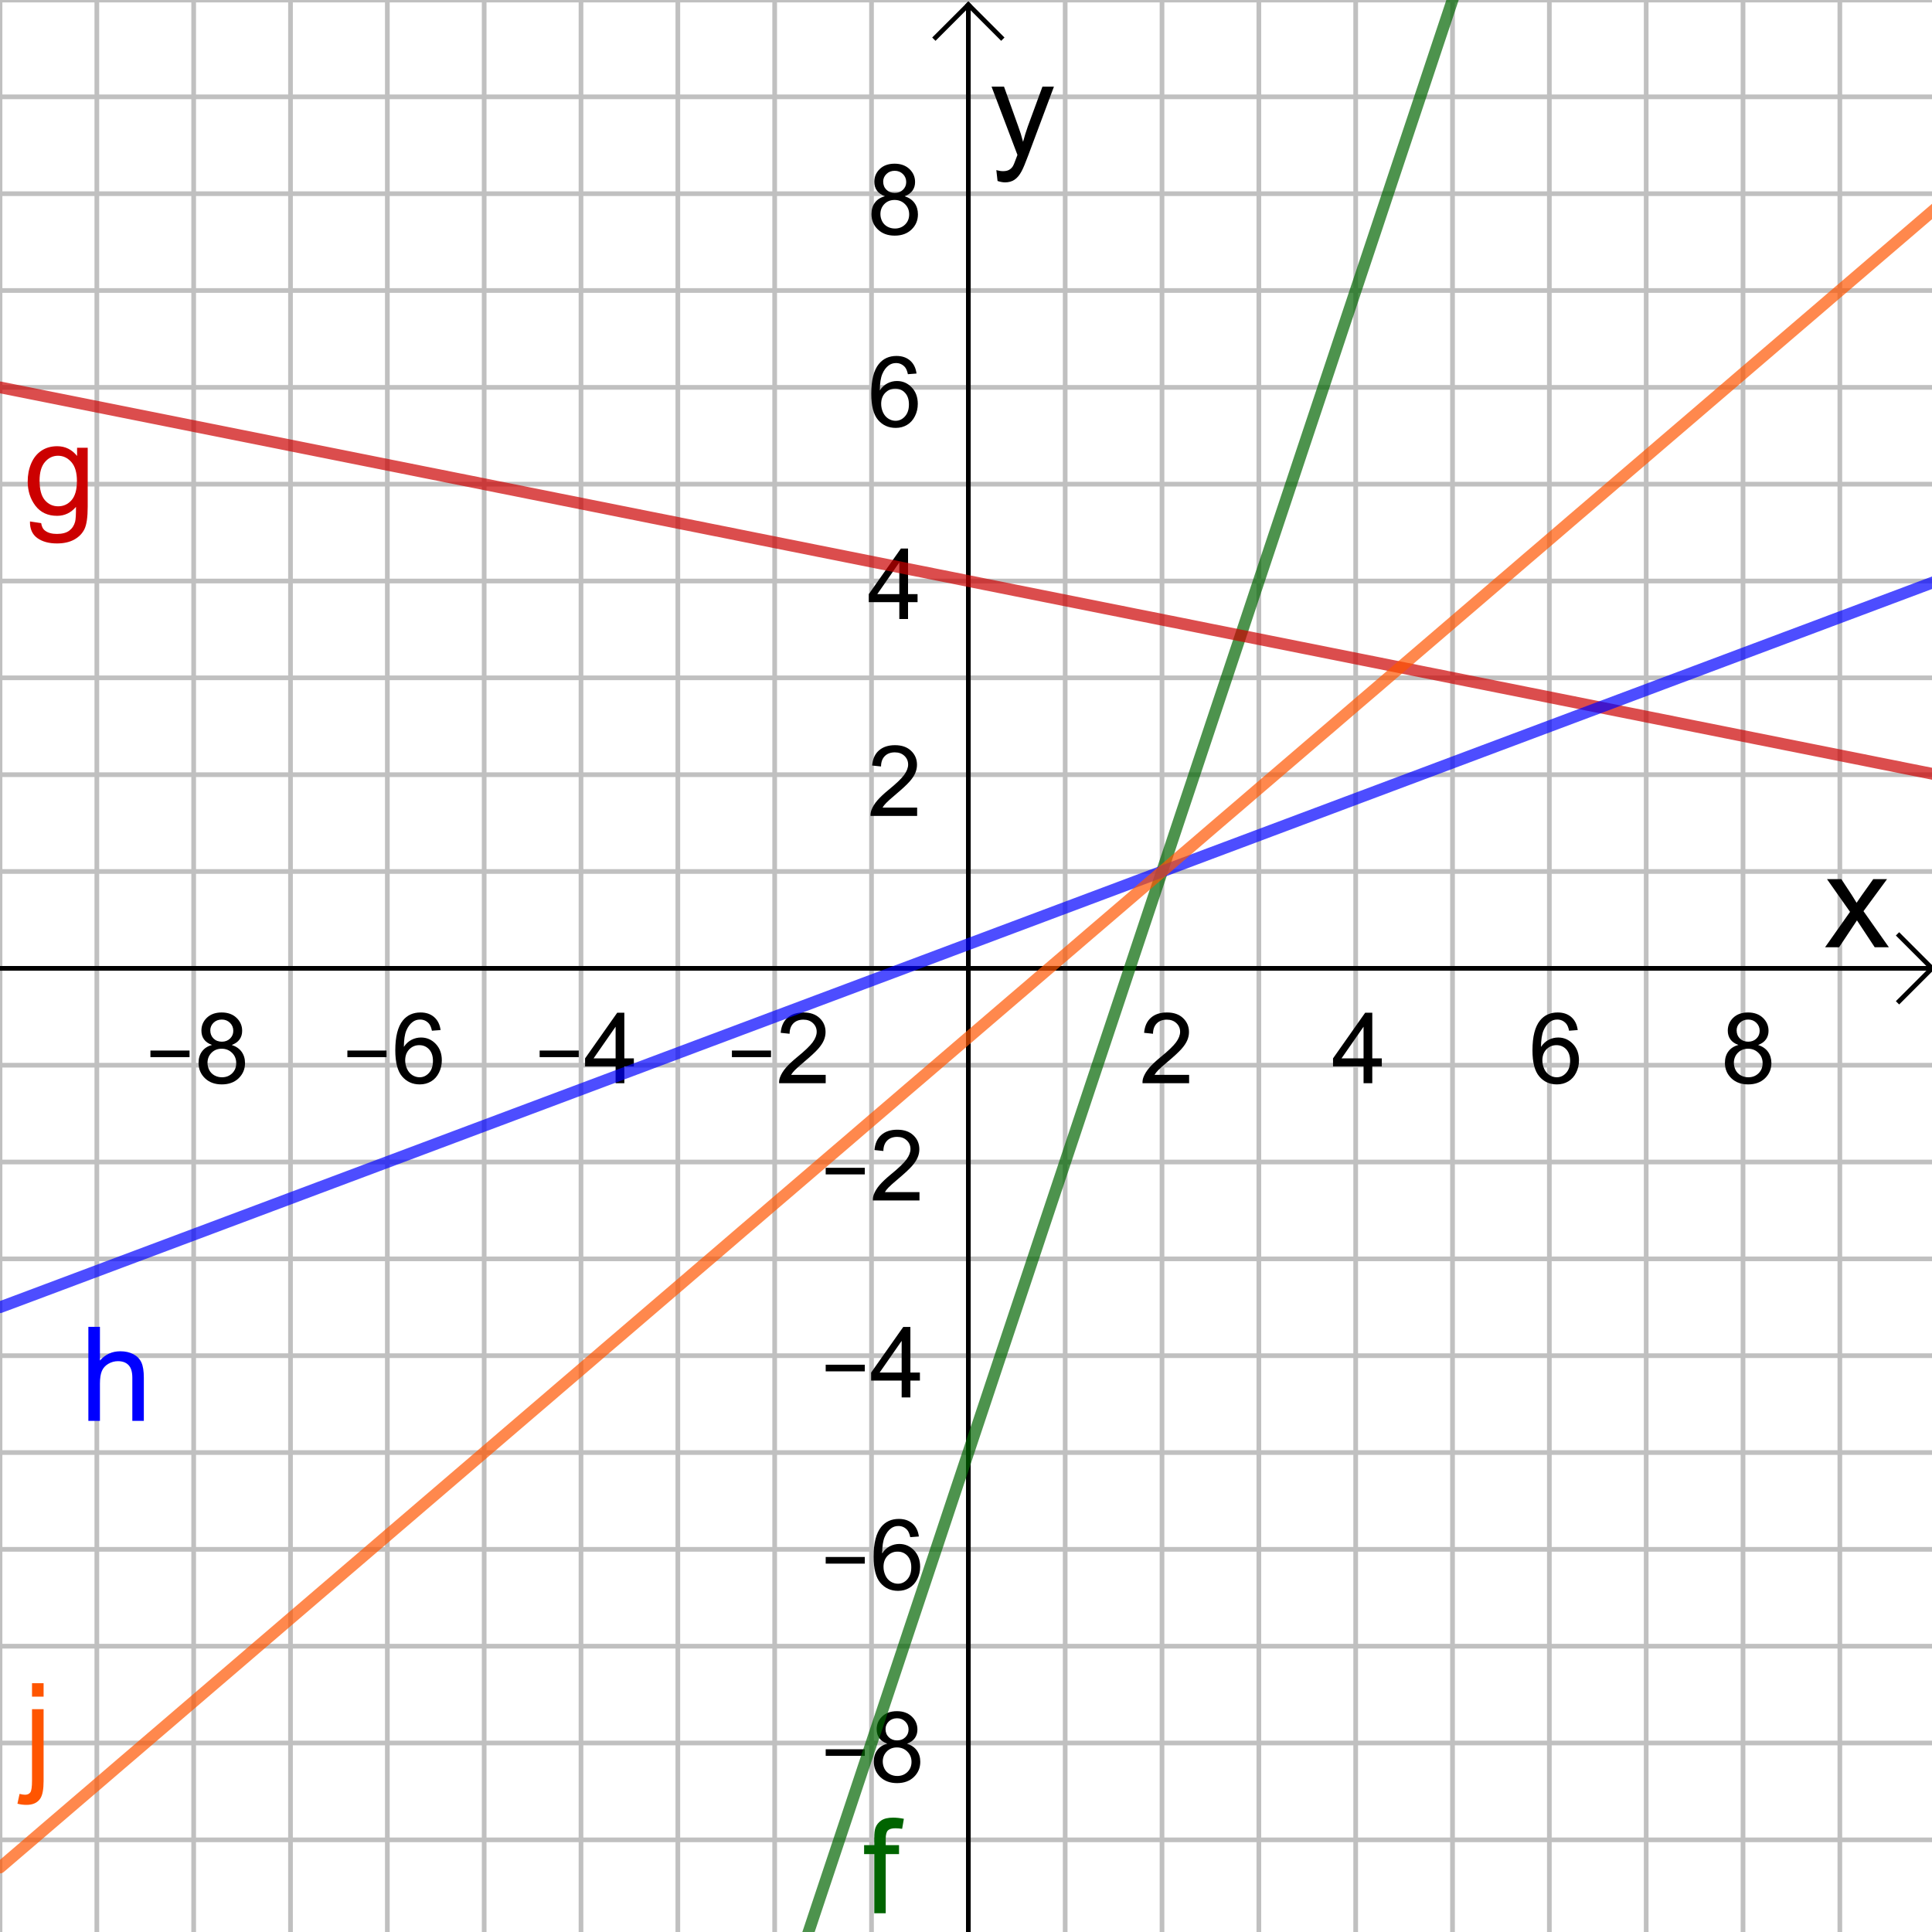 <?xml version="1.0" encoding="ISO-8859-1" standalone="no"?>

<svg 
     version="1.1"
     baseProfile="full"
     xmlns="http://www.w3.org/2000/svg"
     xmlns:xlink="http://www.w3.org/1999/xlink"
     xmlns:ev="http://www.w3.org/2001/xml-events"
     width="10.0cm"
     height="10.0cm"
     viewBox="0 0 412 412"
     >
<title>

</title>
<g stroke-linejoin="miter" stroke-dashoffset="0" stroke-dasharray="none" stroke-width="1" stroke-miterlimit="10.000" stroke-linecap="square">
<clipPath id="clipe4823047-6b46-4584-bffe-f51f9b27e111">
  <path d="M 0 0 L 0 413.00 L 413.00 413.00 L 413.00 0 z"/>
</clipPath>
<g clip-path="url(#clip1)">
<g stroke-linejoin="round" stroke-linecap="round" fill="none" stroke-opacity="1" stroke="#c0c0c0">
  <path d="M 4.9738E-14 0 L 4.9738E-14 413.00"/>
</g> <!-- drawing style -->
</g> <!-- clip1 -->
<clipPath id="clip69874784-3bbf-43c4-808f-72b92eee9779">
  <path d="M 0 0 L 0 413.00 L 413.00 413.00 L 413.00 0 z"/>
</clipPath>
<g clip-path="url(#clip2)">
<g stroke-linejoin="round" stroke-linecap="round" fill="none" stroke-opacity="1" stroke="#c0c0c0">
  <path d="M 4.9738E-14 0 L 4.9738E-14 413.00"/>
</g> <!-- drawing style -->
</g> <!-- clip2 -->
<clipPath id="clip8c306128-1773-490e-bb12-4aa133a7a15e">
  <path d="M 0 0 L 0 413.00 L 413.00 413.00 L 413.00 0 z"/>
</clipPath>
<g clip-path="url(#clip3)">
<g stroke-linejoin="round" stroke-linecap="round" fill="none" stroke-opacity="1" stroke="#c0c0c0">
  <path d="M 20.650 0 L 20.650 413.00"/>
</g> <!-- drawing style -->
</g> <!-- clip3 -->
<clipPath id="clipcb973780-5449-42e3-bc71-fe23778a74f1">
  <path d="M 0 0 L 0 413.00 L 413.00 413.00 L 413.00 0 z"/>
</clipPath>
<g clip-path="url(#clip4)">
<g stroke-linejoin="round" stroke-linecap="round" fill="none" stroke-opacity="1" stroke="#c0c0c0">
  <path d="M 41.300 0 L 41.300 413.00"/>
</g> <!-- drawing style -->
</g> <!-- clip4 -->
<clipPath id="clip91d09854-107f-4a15-a71f-d0d3e5cb4b05">
  <path d="M 0 0 L 0 413.00 L 413.00 413.00 L 413.00 0 z"/>
</clipPath>
<g clip-path="url(#clip5)">
<g stroke-linejoin="round" stroke-linecap="round" fill="none" stroke-opacity="1" stroke="#c0c0c0">
  <path d="M 61.950 0 L 61.950 413.00"/>
</g> <!-- drawing style -->
</g> <!-- clip5 -->
<clipPath id="clipbce6006a-bc46-45c3-b169-392baeb1d115">
  <path d="M 0 0 L 0 413.00 L 413.00 413.00 L 413.00 0 z"/>
</clipPath>
<g clip-path="url(#clip6)">
<g stroke-linejoin="round" stroke-linecap="round" fill="none" stroke-opacity="1" stroke="#c0c0c0">
  <path d="M 82.600 0 L 82.600 413.00"/>
</g> <!-- drawing style -->
</g> <!-- clip6 -->
<clipPath id="clip07e05066-bf9d-4c3b-848d-697ff4f8f8de">
  <path d="M 0 0 L 0 413.00 L 413.00 413.00 L 413.00 0 z"/>
</clipPath>
<g clip-path="url(#clip7)">
<g stroke-linejoin="round" stroke-linecap="round" fill="none" stroke-opacity="1" stroke="#c0c0c0">
  <path d="M 103.25 0 L 103.25 413.00"/>
</g> <!-- drawing style -->
</g> <!-- clip7 -->
<clipPath id="clipf8733408-6ade-47a1-b3e7-dc113774c9d7">
  <path d="M 0 0 L 0 413.00 L 413.00 413.00 L 413.00 0 z"/>
</clipPath>
<g clip-path="url(#clip8)">
<g stroke-linejoin="round" stroke-linecap="round" fill="none" stroke-opacity="1" stroke="#c0c0c0">
  <path d="M 123.90 0 L 123.90 413.00"/>
</g> <!-- drawing style -->
</g> <!-- clip8 -->
<clipPath id="clipeed21d4b-2ef7-4266-96e4-84c28a7f8c56">
  <path d="M 0 0 L 0 413.00 L 413.00 413.00 L 413.00 0 z"/>
</clipPath>
<g clip-path="url(#clip9)">
<g stroke-linejoin="round" stroke-linecap="round" fill="none" stroke-opacity="1" stroke="#c0c0c0">
  <path d="M 144.55 0 L 144.55 413.00"/>
</g> <!-- drawing style -->
</g> <!-- clip9 -->
<clipPath id="clip66328faf-9d78-46b1-a9bb-57eb769054d7">
  <path d="M 0 0 L 0 413.00 L 413.00 413.00 L 413.00 0 z"/>
</clipPath>
<g clip-path="url(#clip10)">
<g stroke-linejoin="round" stroke-linecap="round" fill="none" stroke-opacity="1" stroke="#c0c0c0">
  <path d="M 165.20 0 L 165.20 413.00"/>
</g> <!-- drawing style -->
</g> <!-- clip10 -->
<clipPath id="clip949ba34e-33a0-4299-b3e8-505e161993d1">
  <path d="M 0 0 L 0 413.00 L 413.00 413.00 L 413.00 0 z"/>
</clipPath>
<g clip-path="url(#clip11)">
<g stroke-linejoin="round" stroke-linecap="round" fill="none" stroke-opacity="1" stroke="#c0c0c0">
  <path d="M 185.85 0 L 185.85 413.00"/>
</g> <!-- drawing style -->
</g> <!-- clip11 -->
<clipPath id="clip87fad91f-8b42-43fe-b7e0-f54d5e6175e7">
  <path d="M 0 0 L 0 413.00 L 413.00 413.00 L 413.00 0 z"/>
</clipPath>
<g clip-path="url(#clip12)">
<g stroke-linejoin="round" stroke-linecap="round" fill="none" stroke-opacity="1" stroke="#c0c0c0">
  <path d="M 227.15 0 L 227.15 413.00"/>
</g> <!-- drawing style -->
</g> <!-- clip12 -->
<clipPath id="clip07a6f72a-af38-4421-95c5-8a9ddd9db213">
  <path d="M 0 0 L 0 413.00 L 413.00 413.00 L 413.00 0 z"/>
</clipPath>
<g clip-path="url(#clip13)">
<g stroke-linejoin="round" stroke-linecap="round" fill="none" stroke-opacity="1" stroke="#c0c0c0">
  <path d="M 247.80 0 L 247.80 413.00"/>
</g> <!-- drawing style -->
</g> <!-- clip13 -->
<clipPath id="clipe16dd1e7-3c28-4f7e-8684-702cff68b1bf">
  <path d="M 0 0 L 0 413.00 L 413.00 413.00 L 413.00 0 z"/>
</clipPath>
<g clip-path="url(#clip14)">
<g stroke-linejoin="round" stroke-linecap="round" fill="none" stroke-opacity="1" stroke="#c0c0c0">
  <path d="M 268.45 0 L 268.45 413.00"/>
</g> <!-- drawing style -->
</g> <!-- clip14 -->
<clipPath id="clipb0beeee3-a9cc-479d-9c45-a0a10214c60b">
  <path d="M 0 0 L 0 413.00 L 413.00 413.00 L 413.00 0 z"/>
</clipPath>
<g clip-path="url(#clip15)">
<g stroke-linejoin="round" stroke-linecap="round" fill="none" stroke-opacity="1" stroke="#c0c0c0">
  <path d="M 289.10 0 L 289.10 413.00"/>
</g> <!-- drawing style -->
</g> <!-- clip15 -->
<clipPath id="clipa297ae4c-3171-4d73-a4a9-457282604afa">
  <path d="M 0 0 L 0 413.00 L 413.00 413.00 L 413.00 0 z"/>
</clipPath>
<g clip-path="url(#clip16)">
<g stroke-linejoin="round" stroke-linecap="round" fill="none" stroke-opacity="1" stroke="#c0c0c0">
  <path d="M 309.75 0 L 309.75 413.00"/>
</g> <!-- drawing style -->
</g> <!-- clip16 -->
<clipPath id="clip8e5b5b8a-42f4-4aa4-9051-a564e7d916db">
  <path d="M 0 0 L 0 413.00 L 413.00 413.00 L 413.00 0 z"/>
</clipPath>
<g clip-path="url(#clip17)">
<g stroke-linejoin="round" stroke-linecap="round" fill="none" stroke-opacity="1" stroke="#c0c0c0">
  <path d="M 330.40 0 L 330.40 413.00"/>
</g> <!-- drawing style -->
</g> <!-- clip17 -->
<clipPath id="clip665c14be-fb8f-409b-89a0-0ce4a2e77d2a">
  <path d="M 0 0 L 0 413.00 L 413.00 413.00 L 413.00 0 z"/>
</clipPath>
<g clip-path="url(#clip18)">
<g stroke-linejoin="round" stroke-linecap="round" fill="none" stroke-opacity="1" stroke="#c0c0c0">
  <path d="M 351.05 0 L 351.05 413.00"/>
</g> <!-- drawing style -->
</g> <!-- clip18 -->
<clipPath id="clip0cd53eff-77b6-4ebe-a33f-f222d917dc5f">
  <path d="M 0 0 L 0 413.00 L 413.00 413.00 L 413.00 0 z"/>
</clipPath>
<g clip-path="url(#clip19)">
<g stroke-linejoin="round" stroke-linecap="round" fill="none" stroke-opacity="1" stroke="#c0c0c0">
  <path d="M 371.70 0 L 371.70 413.00"/>
</g> <!-- drawing style -->
</g> <!-- clip19 -->
<clipPath id="clip625f8eed-c331-41ee-aeae-10b3c5ee11cf">
  <path d="M 0 0 L 0 413.00 L 413.00 413.00 L 413.00 0 z"/>
</clipPath>
<g clip-path="url(#clip20)">
<g stroke-linejoin="round" stroke-linecap="round" fill="none" stroke-opacity="1" stroke="#c0c0c0">
  <path d="M 392.35 0 L 392.35 413.00"/>
</g> <!-- drawing style -->
</g> <!-- clip20 -->
<clipPath id="clip2e06bcbb-b9ac-4a23-bbb0-7a91e6fe7322">
  <path d="M 0 0 L 0 413.00 L 413.00 413.00 L 413.00 0 z"/>
</clipPath>
<g clip-path="url(#clip21)">
<g stroke-linejoin="round" stroke-linecap="round" fill="none" stroke-opacity="1" stroke="#c0c0c0">
  <path d="M 413.00 0 L 413.00 413.00"/>
</g> <!-- drawing style -->
</g> <!-- clip21 -->
<clipPath id="clip5d647308-92a1-49ec-a22b-02be617fbc9a">
  <path d="M 0 0 L 0 413.00 L 413.00 413.00 L 413.00 0 z"/>
</clipPath>
<g clip-path="url(#clip22)">
<g stroke-linejoin="round" stroke-linecap="round" fill="none" stroke-opacity="1" stroke="#c0c0c0">
  <path d="M 0 4.9738E-14 L 413.00 4.9738E-14"/>
</g> <!-- drawing style -->
</g> <!-- clip22 -->
<clipPath id="clip87328ffb-3cba-4321-88c1-dd0c8e23fb2c">
  <path d="M 0 0 L 0 413.00 L 413.00 413.00 L 413.00 0 z"/>
</clipPath>
<g clip-path="url(#clip23)">
<g stroke-linejoin="round" stroke-linecap="round" fill="none" stroke-opacity="1" stroke="#c0c0c0">
  <path d="M 0 4.9738E-14 L 413.00 4.9738E-14"/>
</g> <!-- drawing style -->
</g> <!-- clip23 -->
<clipPath id="clipb8b97130-6ee7-4bfe-86ba-91e201ae101c">
  <path d="M 0 0 L 0 413.00 L 413.00 413.00 L 413.00 0 z"/>
</clipPath>
<g clip-path="url(#clip24)">
<g stroke-linejoin="round" stroke-linecap="round" fill="none" stroke-opacity="1" stroke="#c0c0c0">
  <path d="M 0 20.650 L 413.00 20.650"/>
</g> <!-- drawing style -->
</g> <!-- clip24 -->
<clipPath id="clip557e4046-5b52-4052-885e-a76758e6ab72">
  <path d="M 0 0 L 0 413.00 L 413.00 413.00 L 413.00 0 z"/>
</clipPath>
<g clip-path="url(#clip25)">
<g stroke-linejoin="round" stroke-linecap="round" fill="none" stroke-opacity="1" stroke="#c0c0c0">
  <path d="M 0 41.300 L 413.00 41.300"/>
</g> <!-- drawing style -->
</g> <!-- clip25 -->
<clipPath id="clip53a01497-8225-4a0a-b277-57375d7cbd41">
  <path d="M 0 0 L 0 413.00 L 413.00 413.00 L 413.00 0 z"/>
</clipPath>
<g clip-path="url(#clip26)">
<g stroke-linejoin="round" stroke-linecap="round" fill="none" stroke-opacity="1" stroke="#c0c0c0">
  <path d="M 0 61.950 L 413.00 61.950"/>
</g> <!-- drawing style -->
</g> <!-- clip26 -->
<clipPath id="clipd446a269-0a2f-4854-b085-23b29b24d997">
  <path d="M 0 0 L 0 413.00 L 413.00 413.00 L 413.00 0 z"/>
</clipPath>
<g clip-path="url(#clip27)">
<g stroke-linejoin="round" stroke-linecap="round" fill="none" stroke-opacity="1" stroke="#c0c0c0">
  <path d="M 0 82.600 L 413.00 82.600"/>
</g> <!-- drawing style -->
</g> <!-- clip27 -->
<clipPath id="clipec3c5f5e-1941-464d-b039-f2e6f860a73e">
  <path d="M 0 0 L 0 413.00 L 413.00 413.00 L 413.00 0 z"/>
</clipPath>
<g clip-path="url(#clip28)">
<g stroke-linejoin="round" stroke-linecap="round" fill="none" stroke-opacity="1" stroke="#c0c0c0">
  <path d="M 0 103.25 L 413.00 103.25"/>
</g> <!-- drawing style -->
</g> <!-- clip28 -->
<clipPath id="clip8575d00b-dd00-46fb-b48d-0f05d7f617db">
  <path d="M 0 0 L 0 413.00 L 413.00 413.00 L 413.00 0 z"/>
</clipPath>
<g clip-path="url(#clip29)">
<g stroke-linejoin="round" stroke-linecap="round" fill="none" stroke-opacity="1" stroke="#c0c0c0">
  <path d="M 0 123.90 L 413.00 123.90"/>
</g> <!-- drawing style -->
</g> <!-- clip29 -->
<clipPath id="clip75f5024a-b456-42ae-8956-dab389c6a993">
  <path d="M 0 0 L 0 413.00 L 413.00 413.00 L 413.00 0 z"/>
</clipPath>
<g clip-path="url(#clip30)">
<g stroke-linejoin="round" stroke-linecap="round" fill="none" stroke-opacity="1" stroke="#c0c0c0">
  <path d="M 0 144.55 L 413.00 144.55"/>
</g> <!-- drawing style -->
</g> <!-- clip30 -->
<clipPath id="clip29a9391c-cb30-49a0-8193-37402d981d91">
  <path d="M 0 0 L 0 413.00 L 413.00 413.00 L 413.00 0 z"/>
</clipPath>
<g clip-path="url(#clip31)">
<g stroke-linejoin="round" stroke-linecap="round" fill="none" stroke-opacity="1" stroke="#c0c0c0">
  <path d="M 0 165.20 L 413.00 165.20"/>
</g> <!-- drawing style -->
</g> <!-- clip31 -->
<clipPath id="clip93a4b243-6323-4624-9e13-2cd289e7a297">
  <path d="M 0 0 L 0 413.00 L 413.00 413.00 L 413.00 0 z"/>
</clipPath>
<g clip-path="url(#clip32)">
<g stroke-linejoin="round" stroke-linecap="round" fill="none" stroke-opacity="1" stroke="#c0c0c0">
  <path d="M 0 185.85 L 413.00 185.85"/>
</g> <!-- drawing style -->
</g> <!-- clip32 -->
<clipPath id="clip8fea4338-17ce-4707-b48d-612606fcca02">
  <path d="M 0 0 L 0 413.00 L 413.00 413.00 L 413.00 0 z"/>
</clipPath>
<g clip-path="url(#clip33)">
<g stroke-linejoin="round" stroke-linecap="round" fill="none" stroke-opacity="1" stroke="#c0c0c0">
  <path d="M 0 227.15 L 413.00 227.15"/>
</g> <!-- drawing style -->
</g> <!-- clip33 -->
<clipPath id="clipc92d59b6-1360-4eda-bc08-8e4c752363ac">
  <path d="M 0 0 L 0 413.00 L 413.00 413.00 L 413.00 0 z"/>
</clipPath>
<g clip-path="url(#clip34)">
<g stroke-linejoin="round" stroke-linecap="round" fill="none" stroke-opacity="1" stroke="#c0c0c0">
  <path d="M 0 247.80 L 413.00 247.80"/>
</g> <!-- drawing style -->
</g> <!-- clip34 -->
<clipPath id="clipcec75be7-b488-4dec-bedb-625f9b35d6d7">
  <path d="M 0 0 L 0 413.00 L 413.00 413.00 L 413.00 0 z"/>
</clipPath>
<g clip-path="url(#clip35)">
<g stroke-linejoin="round" stroke-linecap="round" fill="none" stroke-opacity="1" stroke="#c0c0c0">
  <path d="M 0 268.45 L 413.00 268.45"/>
</g> <!-- drawing style -->
</g> <!-- clip35 -->
<clipPath id="clip1a0aafbc-4f1e-43da-b09e-6a34cb8e0e86">
  <path d="M 0 0 L 0 413.00 L 413.00 413.00 L 413.00 0 z"/>
</clipPath>
<g clip-path="url(#clip36)">
<g stroke-linejoin="round" stroke-linecap="round" fill="none" stroke-opacity="1" stroke="#c0c0c0">
  <path d="M 0 289.10 L 413.00 289.10"/>
</g> <!-- drawing style -->
</g> <!-- clip36 -->
<clipPath id="clip33eaf1d4-c0db-4f70-8546-09c1cd3e46d7">
  <path d="M 0 0 L 0 413.00 L 413.00 413.00 L 413.00 0 z"/>
</clipPath>
<g clip-path="url(#clip37)">
<g stroke-linejoin="round" stroke-linecap="round" fill="none" stroke-opacity="1" stroke="#c0c0c0">
  <path d="M 0 309.75 L 413.00 309.75"/>
</g> <!-- drawing style -->
</g> <!-- clip37 -->
<clipPath id="clip6f4ca938-36ca-47b3-ad38-024fc4b92f55">
  <path d="M 0 0 L 0 413.00 L 413.00 413.00 L 413.00 0 z"/>
</clipPath>
<g clip-path="url(#clip38)">
<g stroke-linejoin="round" stroke-linecap="round" fill="none" stroke-opacity="1" stroke="#c0c0c0">
  <path d="M 0 330.40 L 413.00 330.40"/>
</g> <!-- drawing style -->
</g> <!-- clip38 -->
<clipPath id="clipda548bbf-11f8-4564-914e-be7328d65931">
  <path d="M 0 0 L 0 413.00 L 413.00 413.00 L 413.00 0 z"/>
</clipPath>
<g clip-path="url(#clip39)">
<g stroke-linejoin="round" stroke-linecap="round" fill="none" stroke-opacity="1" stroke="#c0c0c0">
  <path d="M 0 351.05 L 413.00 351.05"/>
</g> <!-- drawing style -->
</g> <!-- clip39 -->
<clipPath id="clip1f7fa002-a3b9-4eab-a44d-1e502ccebd25">
  <path d="M 0 0 L 0 413.00 L 413.00 413.00 L 413.00 0 z"/>
</clipPath>
<g clip-path="url(#clip40)">
<g stroke-linejoin="round" stroke-linecap="round" fill="none" stroke-opacity="1" stroke="#c0c0c0">
  <path d="M 0 371.70 L 413.00 371.70"/>
</g> <!-- drawing style -->
</g> <!-- clip40 -->
<clipPath id="clip4fc26c9a-4029-4a58-a743-f88a97278ea9">
  <path d="M 0 0 L 0 413.00 L 413.00 413.00 L 413.00 0 z"/>
</clipPath>
<g clip-path="url(#clip41)">
<g stroke-linejoin="round" stroke-linecap="round" fill="none" stroke-opacity="1" stroke="#c0c0c0">
  <path d="M 0 392.35 L 413.00 392.35"/>
</g> <!-- drawing style -->
</g> <!-- clip41 -->
<clipPath id="clipe584d378-d285-42ab-830b-7fab6faf64c8">
  <path d="M 0 0 L 0 413.00 L 413.00 413.00 L 413.00 0 z"/>
</clipPath>
<g clip-path="url(#clip42)">
<g stroke-linejoin="round" stroke-linecap="round" fill="none" stroke-opacity="1" stroke="#c0c0c0">
  <path d="M 0 413.00 L 413.00 413.00"/>
</g> <!-- drawing style -->
</g> <!-- clip42 -->
<clipPath id="clipf7ac2276-9011-4713-9892-763c01315d94">
  <path d="M 0 0 L 0 413.00 L 413.00 413.00 L 413.00 0 z"/>
</clipPath>
<g clip-path="url(#clip43)">
<g stroke-linecap="butt" fill="none" stroke-opacity="1" stroke="#000000">
  <path d="M 206.50 2 L 206.50 413.00"/>
</g> <!-- drawing style -->
</g> <!-- clip43 -->
<clipPath id="clipf3c6eb6d-6c7c-4dce-8965-7e6cf8f74e80">
  <path d="M 0 0 L 0 413.00 L 413.00 413.00 L 413.00 0 z"/>
</clipPath>
<g clip-path="url(#clip44)">
<g stroke-linecap="butt" fill="none" stroke-opacity="1" stroke="#000000">
  <path d="M 206.50 1 L 199.50 8"/>
</g> <!-- drawing style -->
</g> <!-- clip44 -->
<clipPath id="clipab040443-fad2-47a7-b066-4181296d2ea2">
  <path d="M 0 0 L 0 413.00 L 413.00 413.00 L 413.00 0 z"/>
</clipPath>
<g clip-path="url(#clip45)">
<g stroke-linecap="butt" fill="none" stroke-opacity="1" stroke="#000000">
  <path d="M 206.50 1 L 213.50 8"/>
</g> <!-- drawing style -->
</g> <!-- clip45 -->
<clipPath id="clip217949e2-d913-4d1c-b6e4-8e5f3e141ed8">
  <path d="M 0 0 L 0 413.00 L 413.00 413.00 L 413.00 0 z"/>
</clipPath>
<g clip-path="url(#clip46)">
<g fill-opacity="1" fill-rule="nonzero" stroke="none" fill="#000000">
  <path d="M 389.20 202.00 L 394.52 194.45 L 389.61 187.48 L 392.67 187.48 L 394.91 190.89 Q 395.53 191.86 395.92 192.52 Q 396.52 191.61 397.03 190.91 L 399.47 187.48 L 402.41 187.48 L 397.39 194.31 L 402.80 202.00 L 399.78 202.00 L 396.80 197.48 L 396.00 196.27 L 392.19 202.00 L 389.20 202.00 z"/>
</g> <!-- drawing style -->
</g> <!-- clip46 -->
<clipPath id="clip0634492d-c0ba-4da7-89e6-69fc5594cd79">
  <path d="M 0 0 L 0 413.00 L 413.00 413.00 L 413.00 0 z"/>
</clipPath>
<g clip-path="url(#clip47)">
<g stroke-linecap="butt" fill="none" stroke-opacity="1" stroke="#000000">
  <path d="M 0 206.50 L 411.00 206.50"/>
</g> <!-- drawing style -->
</g> <!-- clip47 -->
<clipPath id="clip55c10860-319f-45df-85bd-ee52a3195aa9">
  <path d="M 0 0 L 0 413.00 L 413.00 413.00 L 413.00 0 z"/>
</clipPath>
<g clip-path="url(#clip48)">
<g stroke-linecap="butt" fill="none" stroke-opacity="1" stroke="#000000">
  <path d="M 412.00 206.50 L 405.00 199.50"/>
</g> <!-- drawing style -->
</g> <!-- clip48 -->
<clipPath id="clip49d48cce-8c17-4e1f-ad65-6bdd2964fabd">
  <path d="M 0 0 L 0 413.00 L 413.00 413.00 L 413.00 0 z"/>
</clipPath>
<g clip-path="url(#clip49)">
<g stroke-linecap="butt" fill="none" stroke-opacity="1" stroke="#000000">
  <path d="M 412.00 206.50 L 405.00 213.50"/>
</g> <!-- drawing style -->
</g> <!-- clip49 -->
<clipPath id="clip5db0e363-a927-42ae-b7f0-166df34f9259">
  <path d="M 0 0 L 0 413.00 L 413.00 413.00 L 413.00 0 z"/>
</clipPath>
<g clip-path="url(#clip50)">
<g fill-opacity="1" fill-rule="nonzero" stroke="none" fill="#000000">
  <path d="M 32.078 225.44 L 32.078 224.03 L 40.422 224.03 L 40.422 225.44 L 32.078 225.44 z M 45.219 222.84 Q 44.062 222.42 43.508 221.65 Q 42.953 220.88 42.953 219.78 Q 42.953 218.14 44.133 217.02 Q 45.312 215.91 47.266 215.91 Q 49.234 215.91 50.438 217.05 Q 51.641 218.19 51.641 219.83 Q 51.641 220.88 51.094 221.65 Q 50.547 222.42 49.422 222.84 Q 50.812 223.30 51.531 224.30 Q 52.250 225.31 52.250 226.70 Q 52.250 228.62 50.891 229.94 Q 49.531 231.25 47.297 231.25 Q 45.078 231.25 43.711 229.94 Q 42.344 228.62 42.344 226.66 Q 42.344 225.19 43.094 224.20 Q 43.844 223.20 45.219 222.84 z M 44.844 219.72 Q 44.844 220.78 45.531 221.46 Q 46.219 222.14 47.312 222.14 Q 48.375 222.14 49.062 221.47 Q 49.750 220.80 49.750 219.83 Q 49.750 218.81 49.047 218.12 Q 48.344 217.42 47.297 217.42 Q 46.234 217.42 45.539 218.10 Q 44.844 218.78 44.844 219.72 z M 44.250 226.66 Q 44.250 227.45 44.625 228.19 Q 45.000 228.92 45.734 229.33 Q 46.469 229.73 47.328 229.73 Q 48.641 229.73 49.508 228.88 Q 50.375 228.03 50.375 226.72 Q 50.375 225.39 49.484 224.52 Q 48.594 223.64 47.266 223.64 Q 45.953 223.64 45.102 224.51 Q 44.250 225.38 44.250 226.66 z"/>
</g> <!-- drawing style -->
</g> <!-- clip50 -->
<clipPath id="clip502acd5b-aba9-481b-95aa-36e2be79c14e">
  <path d="M 0 0 L 0 413.00 L 413.00 413.00 L 413.00 0 z"/>
</clipPath>
<g clip-path="url(#clip51)">
<g fill-opacity="1" fill-rule="nonzero" stroke="none" fill="#000000">
  <path d="M 74.078 225.44 L 74.078 224.03 L 82.422 224.03 L 82.422 225.44 L 74.078 225.44 z M 93.953 219.66 L 92.109 219.80 Q 91.875 218.70 91.422 218.22 Q 90.672 217.42 89.578 217.42 Q 88.688 217.42 88.016 217.92 Q 87.156 218.55 86.648 219.77 Q 86.141 220.98 86.125 223.25 Q 86.797 222.23 87.758 221.74 Q 88.719 221.25 89.781 221.25 Q 91.625 221.25 92.922 222.61 Q 94.219 223.97 94.219 226.12 Q 94.219 227.53 93.609 228.75 Q 93.000 229.97 91.930 230.61 Q 90.859 231.25 89.516 231.25 Q 87.203 231.25 85.750 229.55 Q 84.297 227.86 84.297 223.97 Q 84.297 219.61 85.906 217.62 Q 87.297 215.91 89.688 215.91 Q 91.453 215.91 92.586 216.90 Q 93.719 217.89 93.953 219.66 z M 86.406 226.12 Q 86.406 227.08 86.812 227.95 Q 87.219 228.83 87.945 229.28 Q 88.672 229.73 89.484 229.73 Q 90.641 229.73 91.484 228.80 Q 92.328 227.86 92.328 226.23 Q 92.328 224.67 91.500 223.77 Q 90.672 222.88 89.406 222.88 Q 88.156 222.88 87.281 223.77 Q 86.406 224.67 86.406 226.12 z"/>
</g> <!-- drawing style -->
</g> <!-- clip51 -->
<clipPath id="clip77414e74-06af-4970-ba7c-dc2c056ad84b">
  <path d="M 0 0 L 0 413.00 L 413.00 413.00 L 413.00 0 z"/>
</clipPath>
<g clip-path="url(#clip52)">
<g fill-opacity="1" fill-rule="nonzero" stroke="none" fill="#000000">
  <path d="M 115.08 225.44 L 115.08 224.03 L 123.42 224.03 L 123.42 225.44 L 115.08 225.44 z M 131.28 231.00 L 131.28 227.41 L 124.77 227.41 L 124.77 225.70 L 131.62 215.97 L 133.14 215.97 L 133.14 225.70 L 135.17 225.70 L 135.17 227.41 L 133.14 227.41 L 133.14 231.00 L 131.28 231.00 z M 131.28 225.70 L 131.28 218.94 L 126.58 225.70 L 131.28 225.70 z"/>
</g> <!-- drawing style -->
</g> <!-- clip52 -->
<clipPath id="clip1edeaccc-9552-44cb-b190-2f96d9d21add">
  <path d="M 0 0 L 0 413.00 L 413.00 413.00 L 413.00 0 z"/>
</clipPath>
<g clip-path="url(#clip53)">
<g fill-opacity="1" fill-rule="nonzero" stroke="none" fill="#000000">
  <path d="M 156.08 225.44 L 156.08 224.03 L 164.42 224.03 L 164.42 225.44 L 156.08 225.44 z M 176.08 229.22 L 176.08 231.00 L 166.14 231.00 Q 166.11 230.33 166.34 229.72 Q 166.73 228.70 167.57 227.72 Q 168.41 226.73 169.98 225.44 Q 172.44 223.44 173.30 222.26 Q 174.16 221.08 174.16 220.03 Q 174.16 218.94 173.37 218.19 Q 172.58 217.44 171.33 217.44 Q 169.98 217.44 169.19 218.23 Q 168.39 219.03 168.38 220.45 L 166.48 220.25 Q 166.67 218.12 167.95 217.02 Q 169.22 215.91 171.36 215.91 Q 173.53 215.91 174.79 217.11 Q 176.05 218.31 176.05 220.08 Q 176.05 220.98 175.68 221.85 Q 175.31 222.72 174.45 223.69 Q 173.59 224.66 171.61 226.33 Q 169.95 227.73 169.48 228.23 Q 169.00 228.72 168.70 229.22 L 176.08 229.22 z"/>
</g> <!-- drawing style -->
</g> <!-- clip53 -->
<clipPath id="clip8185bb2a-2f6b-4dd4-9642-b4d5140d3268">
  <path d="M 0 0 L 0 413.00 L 413.00 413.00 L 413.00 0 z"/>
</clipPath>
<g clip-path="url(#clip54)">
<g fill-opacity="1" fill-rule="nonzero" stroke="none" fill="#000000">
  <path d="M 253.58 229.22 L 253.58 231.00 L 243.64 231.00 Q 243.61 230.33 243.84 229.72 Q 244.23 228.70 245.07 227.72 Q 245.91 226.73 247.48 225.44 Q 249.94 223.44 250.80 222.26 Q 251.66 221.08 251.66 220.03 Q 251.66 218.94 250.87 218.19 Q 250.08 217.44 248.83 217.44 Q 247.48 217.44 246.69 218.23 Q 245.89 219.03 245.88 220.45 L 243.98 220.25 Q 244.17 218.12 245.45 217.02 Q 246.72 215.91 248.86 215.91 Q 251.03 215.91 252.29 217.11 Q 253.55 218.31 253.55 220.08 Q 253.55 220.98 253.18 221.85 Q 252.81 222.72 251.95 223.69 Q 251.09 224.66 249.11 226.33 Q 247.45 227.73 246.98 228.23 Q 246.50 228.72 246.20 229.22 L 253.58 229.22 z"/>
</g> <!-- drawing style -->
</g> <!-- clip54 -->
<clipPath id="clip1c13e11b-ba28-4767-87f1-6e3ba46f96d3">
  <path d="M 0 0 L 0 413.00 L 413.00 413.00 L 413.00 0 z"/>
</clipPath>
<g clip-path="url(#clip55)">
<g fill-opacity="1" fill-rule="nonzero" stroke="none" fill="#000000">
  <path d="M 290.78 231.00 L 290.78 227.41 L 284.27 227.41 L 284.27 225.70 L 291.12 215.97 L 292.64 215.97 L 292.64 225.70 L 294.67 225.70 L 294.67 227.41 L 292.64 227.41 L 292.64 231.00 L 290.78 231.00 z M 290.78 225.70 L 290.78 218.94 L 286.08 225.70 L 290.78 225.70 z"/>
</g> <!-- drawing style -->
</g> <!-- clip55 -->
<clipPath id="clip4671bb29-f829-4e20-9392-80bdb7e15e4e">
  <path d="M 0 0 L 0 413.00 L 413.00 413.00 L 413.00 0 z"/>
</clipPath>
<g clip-path="url(#clip56)">
<g fill-opacity="1" fill-rule="nonzero" stroke="none" fill="#000000">
  <path d="M 336.45 219.66 L 334.61 219.80 Q 334.38 218.70 333.92 218.22 Q 333.17 217.42 332.08 217.42 Q 331.19 217.42 330.52 217.92 Q 329.66 218.55 329.15 219.77 Q 328.64 220.98 328.62 223.25 Q 329.30 222.23 330.26 221.74 Q 331.22 221.25 332.28 221.25 Q 334.12 221.25 335.42 222.61 Q 336.72 223.97 336.72 226.12 Q 336.72 227.53 336.11 228.75 Q 335.50 229.97 334.43 230.61 Q 333.36 231.25 332.02 231.25 Q 329.70 231.25 328.25 229.55 Q 326.80 227.86 326.80 223.97 Q 326.80 219.61 328.41 217.62 Q 329.80 215.91 332.19 215.91 Q 333.95 215.91 335.09 216.90 Q 336.22 217.89 336.45 219.66 z M 328.91 226.12 Q 328.91 227.08 329.31 227.95 Q 329.72 228.83 330.45 229.28 Q 331.17 229.73 331.98 229.73 Q 333.14 229.73 333.98 228.80 Q 334.83 227.86 334.83 226.23 Q 334.83 224.67 334.00 223.77 Q 333.17 222.88 331.91 222.88 Q 330.66 222.88 329.78 223.77 Q 328.91 224.67 328.91 226.12 z"/>
</g> <!-- drawing style -->
</g> <!-- clip56 -->
<clipPath id="clip3c41f589-6063-4418-be4b-93e24fa06633">
  <path d="M 0 0 L 0 413.00 L 413.00 413.00 L 413.00 0 z"/>
</clipPath>
<g clip-path="url(#clip57)">
<g fill-opacity="1" fill-rule="nonzero" stroke="none" fill="#000000">
  <path d="M 370.72 222.84 Q 369.56 222.42 369.01 221.65 Q 368.45 220.88 368.45 219.78 Q 368.45 218.14 369.63 217.02 Q 370.81 215.91 372.77 215.91 Q 374.73 215.91 375.94 217.05 Q 377.14 218.19 377.14 219.83 Q 377.14 220.88 376.59 221.65 Q 376.05 222.42 374.92 222.84 Q 376.31 223.30 377.03 224.30 Q 377.75 225.31 377.75 226.70 Q 377.75 228.62 376.39 229.94 Q 375.03 231.25 372.80 231.25 Q 370.58 231.25 369.21 229.94 Q 367.84 228.62 367.84 226.66 Q 367.84 225.19 368.59 224.20 Q 369.34 223.20 370.72 222.84 z M 370.34 219.72 Q 370.34 220.78 371.03 221.46 Q 371.72 222.14 372.81 222.14 Q 373.88 222.14 374.56 221.47 Q 375.25 220.80 375.25 219.83 Q 375.25 218.81 374.55 218.12 Q 373.84 217.42 372.80 217.42 Q 371.73 217.42 371.04 218.10 Q 370.34 218.78 370.34 219.72 z M 369.75 226.66 Q 369.75 227.45 370.12 228.19 Q 370.50 228.92 371.23 229.33 Q 371.97 229.73 372.83 229.73 Q 374.14 229.73 375.01 228.88 Q 375.88 228.03 375.88 226.72 Q 375.88 225.39 374.98 224.52 Q 374.09 223.64 372.77 223.64 Q 371.45 223.64 370.60 224.51 Q 369.75 225.38 369.75 226.66 z"/>
</g> <!-- drawing style -->
</g> <!-- clip57 -->
<clipPath id="clipa4dc16b2-c614-4076-b675-9ccee35bafe8">
  <path d="M 0 0 L 0 413.00 L 413.00 413.00 L 413.00 0 z"/>
</clipPath>
<g clip-path="url(#clip58)">
<g fill-opacity="1" fill-rule="nonzero" stroke="none" fill="#000000">
  <path d="M 212.73 38.594 L 212.47 36.281 Q 213.27 36.500 213.88 36.500 Q 214.69 36.500 215.18 36.227 Q 215.67 35.953 215.98 35.469 Q 216.22 35.094 216.75 33.625 Q 216.81 33.422 216.97 33.031 L 211.45 18.484 L 214.11 18.484 L 217.12 26.891 Q 217.72 28.484 218.17 30.250 Q 218.61 28.562 219.19 26.938 L 222.30 18.484 L 224.75 18.484 L 219.23 33.250 Q 218.34 35.641 217.84 36.547 Q 217.19 37.766 216.34 38.328 Q 215.50 38.891 214.33 38.891 Q 213.61 38.891 212.73 38.594 z"/>
</g> <!-- drawing style -->
</g> <!-- clip58 -->
<clipPath id="clip2af1cc9d-9da3-431a-974b-a68628c8458d">
  <path d="M 0 0 L 0 413.00 L 413.00 413.00 L 413.00 0 z"/>
</clipPath>
<g clip-path="url(#clip59)">
<g fill-opacity="1" fill-rule="nonzero" stroke="none" fill="#000000">
  <path d="M 176.08 374.44 L 176.08 373.03 L 184.42 373.03 L 184.42 374.44 L 176.08 374.44 z M 189.22 371.84 Q 188.06 371.42 187.51 370.65 Q 186.95 369.88 186.95 368.78 Q 186.95 367.14 188.13 366.02 Q 189.31 364.91 191.27 364.91 Q 193.23 364.91 194.44 366.05 Q 195.64 367.19 195.64 368.83 Q 195.64 369.88 195.09 370.65 Q 194.55 371.42 193.42 371.84 Q 194.81 372.30 195.53 373.30 Q 196.25 374.31 196.25 375.70 Q 196.25 377.62 194.89 378.94 Q 193.53 380.25 191.30 380.25 Q 189.08 380.25 187.71 378.94 Q 186.34 377.62 186.34 375.66 Q 186.34 374.19 187.09 373.20 Q 187.84 372.20 189.22 371.84 z M 188.84 368.72 Q 188.84 369.78 189.53 370.46 Q 190.22 371.14 191.31 371.14 Q 192.38 371.14 193.06 370.47 Q 193.75 369.80 193.75 368.83 Q 193.75 367.81 193.05 367.12 Q 192.34 366.42 191.30 366.42 Q 190.23 366.42 189.54 367.10 Q 188.84 367.78 188.84 368.72 z M 188.25 375.66 Q 188.25 376.45 188.62 377.19 Q 189.00 377.92 189.73 378.33 Q 190.47 378.73 191.33 378.73 Q 192.64 378.73 193.51 377.88 Q 194.38 377.03 194.38 375.72 Q 194.38 374.39 193.48 373.52 Q 192.59 372.64 191.27 372.64 Q 189.95 372.64 189.10 373.51 Q 188.25 374.38 188.25 375.66 z"/>
</g> <!-- drawing style -->
</g> <!-- clip59 -->
<clipPath id="clip1d6844d9-3a1b-458f-b87d-4c939a6def53">
  <path d="M 0 0 L 0 413.00 L 413.00 413.00 L 413.00 0 z"/>
</clipPath>
<g clip-path="url(#clip60)">
<g fill-opacity="1" fill-rule="nonzero" stroke="none" fill="#000000">
  <path d="M 176.08 333.44 L 176.08 332.03 L 184.42 332.03 L 184.42 333.44 L 176.08 333.44 z M 195.95 327.66 L 194.11 327.80 Q 193.88 326.70 193.42 326.22 Q 192.67 325.42 191.58 325.42 Q 190.69 325.42 190.02 325.92 Q 189.16 326.55 188.65 327.77 Q 188.14 328.98 188.12 331.25 Q 188.80 330.23 189.76 329.74 Q 190.72 329.25 191.78 329.25 Q 193.62 329.25 194.92 330.61 Q 196.22 331.97 196.22 334.12 Q 196.22 335.53 195.61 336.75 Q 195.00 337.97 193.93 338.61 Q 192.86 339.25 191.52 339.25 Q 189.20 339.25 187.75 337.55 Q 186.30 335.86 186.30 331.97 Q 186.30 327.61 187.91 325.62 Q 189.30 323.91 191.69 323.91 Q 193.45 323.91 194.59 324.90 Q 195.72 325.89 195.95 327.66 z M 188.41 334.12 Q 188.41 335.08 188.81 335.95 Q 189.22 336.83 189.95 337.28 Q 190.67 337.73 191.48 337.73 Q 192.64 337.73 193.48 336.80 Q 194.33 335.86 194.33 334.23 Q 194.33 332.67 193.50 331.77 Q 192.67 330.88 191.41 330.88 Q 190.16 330.88 189.28 331.77 Q 188.41 332.67 188.41 334.12 z"/>
</g> <!-- drawing style -->
</g> <!-- clip60 -->
<clipPath id="clip1f080648-872e-4a51-a8f7-bb0591b596c9">
  <path d="M 0 0 L 0 413.00 L 413.00 413.00 L 413.00 0 z"/>
</clipPath>
<g clip-path="url(#clip61)">
<g fill-opacity="1" fill-rule="nonzero" stroke="none" fill="#000000">
  <path d="M 176.08 292.44 L 176.08 291.03 L 184.42 291.03 L 184.42 292.44 L 176.08 292.44 z M 192.28 298.00 L 192.28 294.41 L 185.77 294.41 L 185.77 292.70 L 192.62 282.97 L 194.14 282.97 L 194.14 292.70 L 196.17 292.70 L 196.17 294.41 L 194.14 294.41 L 194.14 298.00 L 192.28 298.00 z M 192.28 292.70 L 192.28 285.94 L 187.58 292.70 L 192.28 292.70 z"/>
</g> <!-- drawing style -->
</g> <!-- clip61 -->
<clipPath id="clip091f3806-42f9-4fb3-a59b-972191d71ad9">
  <path d="M 0 0 L 0 413.00 L 413.00 413.00 L 413.00 0 z"/>
</clipPath>
<g clip-path="url(#clip62)">
<g fill-opacity="1" fill-rule="nonzero" stroke="none" fill="#000000">
  <path d="M 176.08 250.44 L 176.08 249.03 L 184.42 249.03 L 184.42 250.44 L 176.08 250.44 z M 196.08 254.22 L 196.08 256.00 L 186.14 256.00 Q 186.11 255.33 186.34 254.72 Q 186.73 253.70 187.57 252.72 Q 188.41 251.73 189.98 250.44 Q 192.44 248.44 193.30 247.26 Q 194.16 246.08 194.16 245.03 Q 194.16 243.94 193.37 243.19 Q 192.58 242.44 191.33 242.44 Q 189.98 242.44 189.19 243.23 Q 188.39 244.03 188.38 245.45 L 186.48 245.25 Q 186.67 243.12 187.95 242.02 Q 189.22 240.91 191.36 240.91 Q 193.53 240.91 194.79 242.11 Q 196.05 243.31 196.05 245.08 Q 196.05 245.98 195.68 246.85 Q 195.31 247.72 194.45 248.69 Q 193.59 249.66 191.61 251.33 Q 189.95 252.73 189.48 253.23 Q 189.00 253.72 188.70 254.22 L 196.08 254.22 z"/>
</g> <!-- drawing style -->
</g> <!-- clip62 -->
<clipPath id="clip330ae597-b53c-48a5-9dd8-4fbbef47131f">
  <path d="M 0 0 L 0 413.00 L 413.00 413.00 L 413.00 0 z"/>
</clipPath>
<g clip-path="url(#clip63)">
<g fill-opacity="1" fill-rule="nonzero" stroke="none" fill="#000000">
  <path d="M 195.58 172.22 L 195.58 174.00 L 185.64 174.00 Q 185.61 173.33 185.84 172.72 Q 186.23 171.70 187.07 170.72 Q 187.91 169.73 189.48 168.44 Q 191.94 166.44 192.80 165.26 Q 193.66 164.08 193.66 163.03 Q 193.66 161.94 192.87 161.19 Q 192.08 160.44 190.83 160.44 Q 189.48 160.44 188.69 161.23 Q 187.89 162.03 187.88 163.45 L 185.98 163.25 Q 186.17 161.12 187.45 160.02 Q 188.72 158.91 190.86 158.91 Q 193.03 158.91 194.29 160.11 Q 195.55 161.31 195.55 163.08 Q 195.55 163.98 195.18 164.85 Q 194.81 165.72 193.95 166.69 Q 193.09 167.66 191.11 169.33 Q 189.45 170.73 188.98 171.23 Q 188.50 171.72 188.20 172.22 L 195.58 172.22 z"/>
</g> <!-- drawing style -->
</g> <!-- clip63 -->
<clipPath id="clip6fba926a-75a6-4e35-aecf-c41a65e2f5b7">
  <path d="M 0 0 L 0 413.00 L 413.00 413.00 L 413.00 0 z"/>
</clipPath>
<g clip-path="url(#clip64)">
<g fill-opacity="1" fill-rule="nonzero" stroke="none" fill="#000000">
  <path d="M 191.78 132.00 L 191.78 128.41 L 185.27 128.41 L 185.27 126.70 L 192.12 116.97 L 193.64 116.97 L 193.64 126.70 L 195.67 126.70 L 195.67 128.41 L 193.64 128.41 L 193.64 132.00 L 191.78 132.00 z M 191.78 126.70 L 191.78 119.94 L 187.08 126.70 L 191.78 126.70 z"/>
</g> <!-- drawing style -->
</g> <!-- clip64 -->
<clipPath id="clip888443fd-76c5-4956-b4f1-3a6bc833b62e">
  <path d="M 0 0 L 0 413.00 L 413.00 413.00 L 413.00 0 z"/>
</clipPath>
<g clip-path="url(#clip65)">
<g fill-opacity="1" fill-rule="nonzero" stroke="none" fill="#000000">
  <path d="M 195.45 79.656 L 193.61 79.797 Q 193.38 78.703 192.92 78.219 Q 192.17 77.422 191.08 77.422 Q 190.19 77.422 189.52 77.922 Q 188.66 78.547 188.15 79.766 Q 187.64 80.984 187.62 83.250 Q 188.30 82.234 189.26 81.742 Q 190.22 81.250 191.28 81.250 Q 193.12 81.250 194.42 82.609 Q 195.72 83.969 195.72 86.125 Q 195.72 87.531 195.11 88.750 Q 194.50 89.969 193.43 90.609 Q 192.36 91.250 191.02 91.250 Q 188.70 91.250 187.25 89.555 Q 185.80 87.859 185.80 83.969 Q 185.80 79.609 187.41 77.625 Q 188.80 75.906 191.19 75.906 Q 192.95 75.906 194.09 76.898 Q 195.22 77.891 195.45 79.656 z M 187.91 86.125 Q 187.91 87.078 188.31 87.953 Q 188.72 88.828 189.45 89.281 Q 190.17 89.734 190.98 89.734 Q 192.14 89.734 192.98 88.797 Q 193.83 87.859 193.83 86.234 Q 193.83 84.672 193.00 83.773 Q 192.17 82.875 190.91 82.875 Q 189.66 82.875 188.78 83.773 Q 187.91 84.672 187.91 86.125 z"/>
</g> <!-- drawing style -->
</g> <!-- clip65 -->
<clipPath id="clipfe6f8335-efeb-47fb-976d-739195b4f68c">
  <path d="M 0 0 L 0 413.00 L 413.00 413.00 L 413.00 0 z"/>
</clipPath>
<g clip-path="url(#clip66)">
<g fill-opacity="1" fill-rule="nonzero" stroke="none" fill="#000000">
  <path d="M 188.72 41.844 Q 187.56 41.422 187.01 40.648 Q 186.45 39.875 186.45 38.781 Q 186.45 37.141 187.63 36.023 Q 188.81 34.906 190.77 34.906 Q 192.73 34.906 193.94 36.047 Q 195.14 37.188 195.14 38.828 Q 195.14 39.875 194.59 40.648 Q 194.05 41.422 192.92 41.844 Q 194.31 42.297 195.03 43.305 Q 195.75 44.312 195.75 45.703 Q 195.75 47.625 194.39 48.938 Q 193.03 50.250 190.80 50.250 Q 188.58 50.250 187.21 48.938 Q 185.84 47.625 185.84 45.656 Q 185.84 44.188 186.59 43.195 Q 187.34 42.203 188.72 41.844 z M 188.34 38.719 Q 188.34 39.781 189.03 40.461 Q 189.72 41.141 190.81 41.141 Q 191.88 41.141 192.56 40.469 Q 193.25 39.797 193.25 38.828 Q 193.25 37.812 192.55 37.117 Q 191.84 36.422 190.80 36.422 Q 189.73 36.422 189.04 37.102 Q 188.34 37.781 188.34 38.719 z M 187.75 45.656 Q 187.75 46.453 188.12 47.188 Q 188.50 47.922 189.23 48.328 Q 189.97 48.734 190.83 48.734 Q 192.14 48.734 193.01 47.883 Q 193.88 47.031 193.88 45.719 Q 193.88 44.391 192.98 43.516 Q 192.09 42.641 190.77 42.641 Q 189.45 42.641 188.60 43.508 Q 187.75 44.375 187.75 45.656 z"/>
</g> <!-- drawing style -->
</g> <!-- clip66 -->
<g id="misc">
</g><!-- misc -->
<g id="layer0">
<clipPath id="clipf45560c0-fc1b-49e0-958f-83f9e929e5b0">
  <path d="M 0 0 L 0 413.00 L 413.00 413.00 L 413.00 0 z"/>
</clipPath>
<g clip-path="url(#clip67)">
<g stroke-linejoin="round" stroke-width="2.5" stroke-linecap="round" fill="none" stroke-opacity=".698" stroke="#006400">
  <path d="M 167.78 425.91 L 171.01 416.23 L 174.23 406.55 L 177.46 396.87 L 180.69 387.19 L 183.91 377.51 L 187.14 367.83 L 190.37 358.15 L 193.59 348.47 L 196.82 338.79 L 200.05 329.11 L 203.27 319.43 L 206.50 309.75 L 209.73 300.07 L 212.95 290.39 L 216.18 280.71 L 219.41 271.03 L 222.63 261.35 L 225.86 251.67 L 229.09 241.99 L 232.31 232.31 L 235.54 222.63 L 238.77 212.95 L 241.99 203.27 L 245.22 193.59 L 248.45 183.91 L 251.67 174.23 L 254.90 164.55 L 258.12 154.88 L 261.35 145.20 L 264.58 135.52 L 267.80 125.84 L 271.03 116.16 L 274.26 106.48 L 277.48 96.797 L 280.71 87.117 L 283.94 77.438 L 287.16 67.758 L 290.39 58.078 L 293.62 48.398 L 296.84 38.719 L 300.07 29.039 L 303.30 19.359 L 306.52 9.68 L 309.75 -5.6843E-14 L 312.98 -9.68"/>
<title>Funktion f</title>
<desc>f(x) = 3x - 5</desc>

</g> <!-- drawing style -->
</g> <!-- clip67 -->
<clipPath id="clip3ac5a7ea-e39f-4093-b04a-7aa094bf20b8">
  <path d="M 0 0 L 0 413.00 L 413.00 413.00 L 413.00 0 z"/>
</clipPath>
<g clip-path="url(#clip68)">
<g fill-opacity="1" fill-rule="nonzero" stroke="none" fill="#006400">
  <path d="M 186.44 408.00 L 186.44 395.39 L 184.27 395.39 L 184.27 393.48 L 186.44 393.48 L 186.44 391.94 Q 186.44 390.47 186.69 389.77 Q 187.05 388.80 187.95 388.20 Q 188.84 387.61 190.45 387.61 Q 191.50 387.61 192.75 387.86 L 192.38 390.00 Q 191.61 389.88 190.94 389.88 Q 189.81 389.88 189.34 390.35 Q 188.88 390.83 188.88 392.14 L 188.88 393.48 L 191.72 393.48 L 191.72 395.39 L 188.88 395.39 L 188.88 408.00 L 186.44 408.00 z"/>
<title>Funktion f</title>
<desc>f(x) = 3x - 5</desc>

</g> <!-- drawing style -->
</g> <!-- clip68 -->
<clipPath id="clip9f51a397-7781-4aaa-bbc0-05415eb5c056">
  <path d="M 0 0 L 0 413.00 L 413.00 413.00 L 413.00 0 z"/>
</clipPath>
<g clip-path="url(#clip69)">
<g stroke-linejoin="round" stroke-width="2.5" stroke-linecap="round" fill="none" stroke-opacity=".698" stroke="#cc0000">
  <path d="M 0 82.600 L 3.227 83.245 L 6.453 83.891 L 9.68 84.536 L 12.906 85.181 L 16.133 85.827 L 19.359 86.472 L 22.586 87.117 L 25.812 87.762 L 29.039 88.408 L 32.266 89.053 L 35.492 89.698 L 38.719 90.344 L 41.945 90.989 L 45.172 91.634 L 48.398 92.280 L 51.625 92.925 L 54.852 93.570 L 58.078 94.216 L 61.305 94.861 L 64.531 95.506 L 67.758 96.152 L 70.984 96.797 L 74.211 97.442 L 77.438 98.088 L 80.664 98.733 L 83.891 99.378 L 87.117 100.02 L 90.344 100.67 L 93.570 101.31 L 96.797 101.96 L 100.02 102.60 L 103.25 103.25 L 106.48 103.90 L 109.70 104.54 L 112.93 105.19 L 116.16 105.83 L 119.38 106.48 L 122.61 107.12 L 125.84 107.77 L 129.06 108.41 L 132.29 109.06 L 135.52 109.70 L 138.74 110.35 L 141.97 110.99 L 145.20 111.64 L 148.42 112.28 L 151.65 112.93 L 154.88 113.57 L 158.10 114.22 L 161.33 114.87 L 164.55 115.51 L 167.78 116.16 L 171.01 116.80 L 174.23 117.45 L 177.46 118.09 L 180.69 118.74 L 183.91 119.38 L 187.14 120.03 L 190.37 120.67 L 193.59 121.32 L 196.82 121.96 L 200.05 122.61 L 203.27 123.25 L 206.50 123.90 L 209.73 124.55 L 212.95 125.19 L 216.18 125.84 L 219.41 126.48 L 222.63 127.13 L 225.86 127.77 L 229.09 128.42 L 232.31 129.06 L 235.54 129.71 L 238.77 130.35 L 241.99 131.00 L 245.22 131.64 L 248.45 132.29 L 251.67 132.93 L 254.90 133.58 L 258.12 134.23 L 261.35 134.87 L 264.58 135.52 L 267.80 136.16 L 271.03 136.81 L 274.26 137.45 L 277.48 138.10 L 280.71 138.74 L 283.94 139.39 L 287.16 140.03 L 290.39 140.68 L 293.62 141.32 L 296.84 141.97 L 300.07 142.61 L 303.30 143.26 L 306.52 143.90 L 309.75 144.55 L 312.98 145.20 L 316.20 145.84 L 319.43 146.49 L 322.66 147.13 L 325.88 147.78 L 329.11 148.42 L 332.34 149.07 L 335.56 149.71 L 338.79 150.36 L 342.02 151.00 L 345.24 151.65 L 348.47 152.29 L 351.70 152.94 L 354.92 153.58 L 358.15 154.23 L 361.38 154.88 L 364.60 155.52 L 367.83 156.17 L 371.05 156.81 L 374.28 157.46 L 377.51 158.10 L 380.73 158.75 L 383.96 159.39 L 387.19 160.04 L 390.41 160.68 L 393.64 161.33 L 396.87 161.97 L 400.09 162.62 L 403.32 163.26 L 406.55 163.91 L 409.77 164.55 L 413.00 165.20"/>
<title>Funktion g</title>
<desc>g(x) = -1 / 5 x + 4</desc>

</g> <!-- drawing style -->
</g> <!-- clip69 -->
<clipPath id="clipaf844f97-1655-401b-9715-0e039396c56e">
  <path d="M 0 0 L 0 413.00 L 413.00 413.00 L 413.00 0 z"/>
</clipPath>
<g clip-path="url(#clip70)">
<g fill-opacity="1" fill-rule="nonzero" stroke="none" fill="#cc0000">
  <path d="M 6.391 111.20 L 8.781 111.56 Q 8.938 112.67 9.625 113.17 Q 10.531 113.86 12.125 113.86 Q 13.828 113.86 14.758 113.17 Q 15.688 112.48 16.016 111.27 Q 16.219 110.50 16.203 108.09 Q 14.578 110.00 12.172 110.00 Q 9.188 110.00 7.547 107.84 Q 5.906 105.67 5.906 102.66 Q 5.906 100.58 6.656 98.820 Q 7.406 97.062 8.836 96.109 Q 10.266 95.156 12.188 95.156 Q 14.766 95.156 16.438 97.234 L 16.438 95.484 L 18.703 95.484 L 18.703 108.03 Q 18.703 111.42 18.008 112.84 Q 17.312 114.25 15.820 115.07 Q 14.328 115.89 12.141 115.89 Q 9.547 115.89 7.945 114.73 Q 6.344 113.56 6.391 111.20 z M 8.438 102.48 Q 8.438 105.34 9.57 106.66 Q 10.703 107.97 12.406 107.97 Q 14.109 107.97 15.258 106.66 Q 16.406 105.34 16.406 102.56 Q 16.406 99.891 15.219 98.539 Q 14.031 97.188 12.375 97.188 Q 10.734 97.188 9.586 98.523 Q 8.438 99.859 8.438 102.48 z"/>
<title>Funktion g</title>
<desc>g(x) = -1 / 5 x + 4</desc>

</g> <!-- drawing style -->
</g> <!-- clip70 -->
<clipPath id="clip01b02989-920e-4351-9ef2-dbf39f38ff35">
  <path d="M 0 0 L 0 413.00 L 413.00 413.00 L 413.00 0 z"/>
</clipPath>
<g clip-path="url(#clip71)">
<g stroke-linejoin="round" stroke-width="2.5" stroke-linecap="round" fill="none" stroke-opacity=".698" stroke="#0000ff">
  <path d="M 0 278.77 L 3.227 277.57 L 6.453 276.36 L 9.68 275.15 L 12.906 273.94 L 16.133 272.73 L 19.359 271.52 L 22.586 270.31 L 25.812 269.10 L 29.039 267.89 L 32.266 266.68 L 35.492 265.47 L 38.719 264.26 L 41.945 263.05 L 45.172 261.84 L 48.398 260.63 L 51.625 259.42 L 54.852 258.21 L 58.078 257.00 L 61.305 255.79 L 64.531 254.58 L 67.758 253.37 L 70.984 252.16 L 74.211 250.95 L 77.438 249.74 L 80.664 248.53 L 83.891 247.32 L 87.117 246.11 L 90.344 244.90 L 93.570 243.69 L 96.797 242.48 L 100.02 241.27 L 103.25 240.06 L 106.48 238.85 L 109.70 237.64 L 112.93 236.43 L 116.16 235.22 L 119.38 234.01 L 122.61 232.80 L 125.84 231.59 L 129.06 230.38 L 132.29 229.17 L 135.52 227.96 L 138.74 226.75 L 141.97 225.54 L 145.20 224.33 L 148.42 223.12 L 151.65 221.91 L 154.88 220.70 L 158.10 219.49 L 161.33 218.28 L 164.55 217.07 L 167.78 215.86 L 171.01 214.65 L 174.23 213.44 L 177.46 212.23 L 180.69 211.02 L 183.91 209.81 L 187.14 208.60 L 190.37 207.39 L 193.59 206.18 L 196.82 204.97 L 200.05 203.76 L 203.27 202.55 L 206.50 201.34 L 209.73 200.13 L 212.95 198.92 L 216.18 197.71 L 219.41 196.50 L 222.63 195.29 L 225.86 194.08 L 229.09 192.87 L 232.31 191.66 L 235.54 190.45 L 238.77 189.24 L 241.99 188.03 L 245.22 186.82 L 248.45 185.61 L 251.67 184.40 L 254.90 183.19 L 258.12 181.98 L 261.35 180.77 L 264.58 179.56 L 267.80 178.35 L 271.03 177.14 L 274.26 175.93 L 277.48 174.72 L 280.71 173.51 L 283.94 172.30 L 287.16 171.09 L 290.39 169.88 L 293.62 168.67 L 296.84 167.46 L 300.07 166.25 L 303.30 165.04 L 306.52 163.83 L 309.75 162.62 L 312.98 161.41 L 316.20 160.20 L 319.43 158.99 L 322.66 157.78 L 325.88 156.57 L 329.11 155.36 L 332.34 154.15 L 335.56 152.94 L 338.79 151.73 L 342.02 150.52 L 345.24 149.31 L 348.47 148.10 L 351.70 146.89 L 354.92 145.68 L 358.15 144.47 L 361.38 143.26 L 364.60 142.05 L 367.83 140.84 L 371.05 139.63 L 374.28 138.42 L 377.51 137.21 L 380.73 136.00 L 383.96 134.79 L 387.19 133.58 L 390.41 132.37 L 393.64 131.16 L 396.87 129.95 L 400.09 128.74 L 403.32 127.53 L 406.55 126.32 L 409.77 125.11 L 413.00 123.90"/>
<title>Funktion h</title>
<desc>h(x) = 3 / 8 (x + 6) - 2</desc>

</g> <!-- drawing style -->
</g> <!-- clip71 -->
<clipPath id="clip4e5bf9be-8b4d-4c82-b796-ab807c4143b3">
  <path d="M 0 0 L 0 413.00 L 413.00 413.00 L 413.00 0 z"/>
</clipPath>
<g clip-path="url(#clip72)">
<g fill-opacity="1" fill-rule="nonzero" stroke="none" fill="#0000ff">
  <path d="M 18.844 303.00 L 18.844 282.95 L 21.312 282.95 L 21.312 290.14 Q 23.031 288.16 25.656 288.16 Q 27.266 288.16 28.453 288.79 Q 29.641 289.42 30.156 290.55 Q 30.672 291.67 30.672 293.80 L 30.672 303.00 L 28.219 303.00 L 28.219 293.80 Q 28.219 291.95 27.414 291.11 Q 26.609 290.27 25.156 290.27 Q 24.062 290.27 23.094 290.84 Q 22.125 291.41 21.719 292.38 Q 21.312 293.34 21.312 295.06 L 21.312 303.00 L 18.844 303.00 z"/>
<title>Funktion h</title>
<desc>h(x) = 3 / 8 (x + 6) - 2</desc>

</g> <!-- drawing style -->
</g> <!-- clip72 -->
<clipPath id="clipf7b8e13c-965a-4fae-b659-cc24c76dcd7b">
  <path d="M 0 0 L 0 413.00 L 413.00 413.00 L 413.00 0 z"/>
</clipPath>
<g clip-path="url(#clip73)">
<g stroke-linejoin="round" stroke-width="2.5" stroke-linecap="round" fill="none" stroke-opacity=".698" stroke="#ff5500">
  <path d="M 0 398.25 L 3.227 395.48 L 6.453 392.72 L 9.68 389.95 L 12.906 387.19 L 16.133 384.42 L 19.359 381.66 L 22.586 378.89 L 25.812 376.12 L 29.039 373.36 L 32.266 370.59 L 35.492 367.83 L 38.719 365.06 L 41.945 362.30 L 45.172 359.53 L 48.398 356.77 L 51.625 354.00 L 54.852 351.23 L 58.078 348.47 L 61.305 345.70 L 64.531 342.94 L 67.758 340.17 L 70.984 337.41 L 74.211 334.64 L 77.438 331.88 L 80.664 329.11 L 83.891 326.34 L 87.117 323.58 L 90.344 320.81 L 93.570 318.05 L 96.797 315.28 L 100.02 312.52 L 103.25 309.75 L 106.48 306.98 L 109.70 304.22 L 112.93 301.45 L 116.16 298.69 L 119.38 295.92 L 122.61 293.16 L 125.84 290.39 L 129.06 287.62 L 132.29 284.86 L 135.52 282.09 L 138.74 279.33 L 141.97 276.56 L 145.20 273.80 L 148.42 271.03 L 151.65 268.27 L 154.88 265.50 L 158.10 262.73 L 161.33 259.97 L 164.55 257.20 L 167.78 254.44 L 171.01 251.67 L 174.23 248.91 L 177.46 246.14 L 180.69 243.38 L 183.91 240.61 L 187.14 237.84 L 190.37 235.08 L 193.59 232.31 L 196.82 229.55 L 200.05 226.78 L 203.27 224.02 L 206.50 221.25 L 209.73 218.48 L 212.95 215.72 L 216.18 212.95 L 219.41 210.19 L 222.63 207.42 L 225.86 204.66 L 229.09 201.89 L 232.31 199.12 L 235.54 196.36 L 238.77 193.59 L 241.99 190.83 L 245.22 188.06 L 248.45 185.30 L 251.67 182.53 L 254.90 179.77 L 258.12 177.00 L 261.35 174.23 L 264.58 171.47 L 267.80 168.70 L 271.03 165.94 L 274.26 163.17 L 277.48 160.41 L 280.71 157.64 L 283.94 154.88 L 287.16 152.11 L 290.39 149.34 L 293.62 146.58 L 296.84 143.81 L 300.07 141.05 L 303.30 138.28 L 306.52 135.52 L 309.75 132.75 L 312.98 129.98 L 316.20 127.22 L 319.43 124.45 L 322.66 121.69 L 325.88 118.92 L 329.11 116.16 L 332.34 113.39 L 335.56 110.62 L 338.79 107.86 L 342.02 105.09 L 345.24 102.33 L 348.47 99.562 L 351.70 96.797 L 354.92 94.031 L 358.15 91.266 L 361.38 88.500 L 364.60 85.734 L 367.83 82.969 L 371.05 80.203 L 374.28 77.438 L 377.51 74.672 L 380.73 71.906 L 383.96 69.141 L 387.19 66.375 L 390.41 63.609 L 393.64 60.844 L 396.87 58.078 L 400.09 55.312 L 403.32 52.547 L 406.55 49.781 L 409.77 47.016 L 413.00 44.250"/>
<title>Funktion j</title>
<desc>j(x) = 6 / 7 (x + 5) - 5</desc>

</g> <!-- drawing style -->
</g> <!-- clip73 -->
<clipPath id="clip6603c185-bba9-4451-b325-d1a0ca2f3b98">
  <path d="M 0 0 L 0 413.00 L 413.00 413.00 L 413.00 0 z"/>
</clipPath>
<g clip-path="url(#clip74)">
<g fill-opacity="1" fill-rule="nonzero" stroke="none" fill="#ff5500">
  <path d="M 6.828 361.81 L 6.828 358.95 L 9.297 358.95 L 9.297 361.81 L 6.828 361.81 z M 3.719 384.64 L 4.172 382.55 Q 4.922 382.73 5.344 382.73 Q 6.094 382.73 6.461 382.23 Q 6.828 381.73 6.828 379.73 L 6.828 364.48 L 9.297 364.48 L 9.297 379.80 Q 9.297 382.47 8.594 383.53 Q 7.703 384.89 5.641 384.89 Q 4.641 384.89 3.719 384.64 z"/>
<title>Funktion j</title>
<desc>j(x) = 6 / 7 (x + 5) - 5</desc>

</g> <!-- drawing style -->
</g> <!-- clip74 -->
</g><!-- layer0 -->
</g> <!-- default stroke -->
</svg> <!-- bounding box -->

